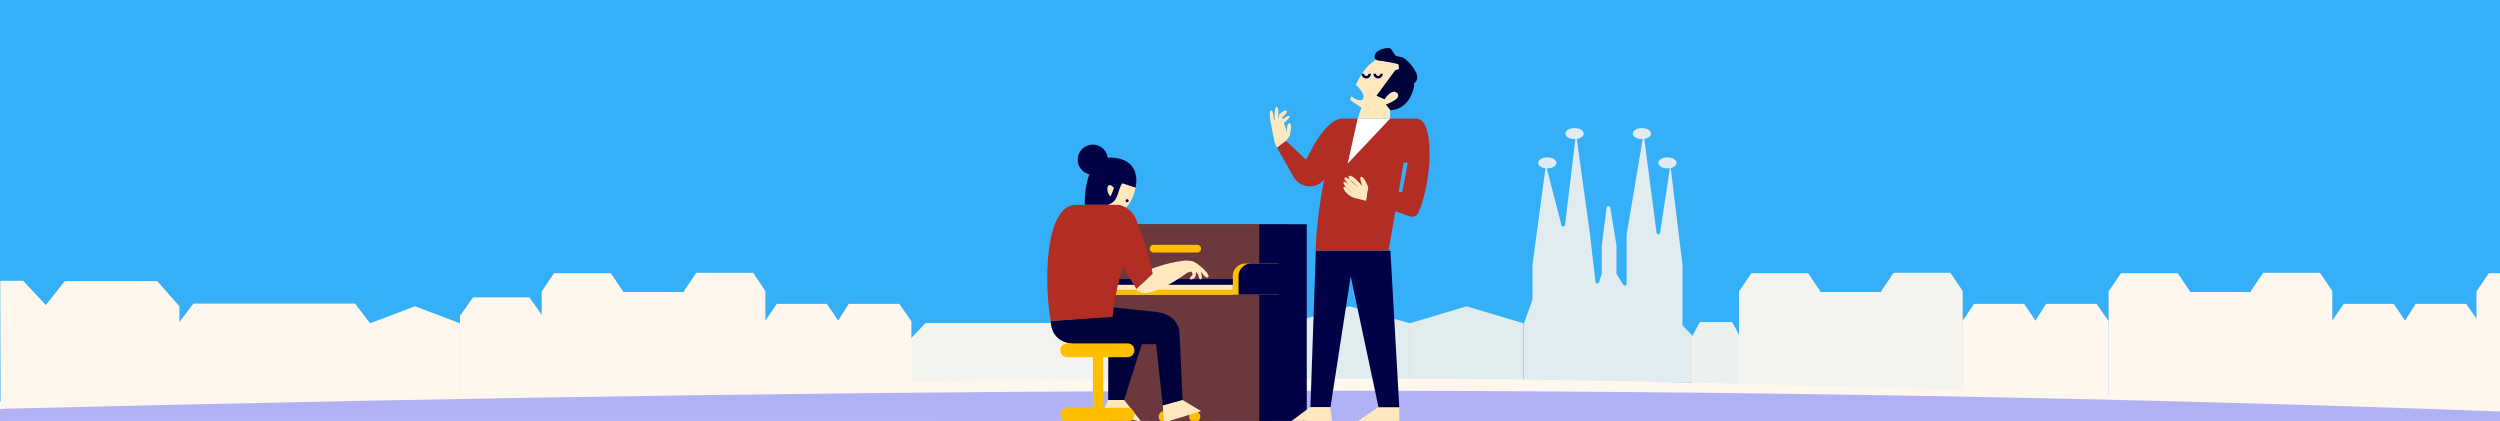 <svg height="230" width="1366" xmlns="http://www.w3.org/2000/svg"><g fill="none" fill-rule="evenodd"><path d="m0 0h1366v230h-1366z" fill="#35aff7"/><g fill="#fff7ed"><path d="m897.15 70c2.747 0 4.974 1.343 4.974 3 0 1.387-1.562 2.555-3.682 2.898l6.68 51.191a1 1 0 0 0 1.956.135l.024-.115 5.331-35.222a8.077 8.077 0 0 1 -1.358.113c-2.746 0-4.973-1.343-4.973-3s2.227-3 4.973-3c2.747 0 4.973 1.343 4.973 3 0 1.272-1.311 2.358-3.163 2.795l6.4 52.82.005.06.002.06v32.616a1 1 0 0 0 .196.595l.082.098 5.43 5.656v25.3h-92.5v-31.785l4.796-13.297a1 1 0 0 0 .052-.224l.007-.115v-18.837l.002-.067.007-.066 7.08-52.668c-2.275-.276-3.987-1.488-3.987-2.941 0-1.657 2.227-3 4.973-3 2.747 0 4.973 1.343 4.973 3s-2.226 3-4.973 3c-.095 0-.189-.002-.282-.005l8.034 31.034a1 1 0 0 0 1.94-.016l.021-.115 5.654-46.91a8.331 8.331 0 0 1 -.448.012c-2.746 0-4.973-1.343-4.973-3s2.227-3 4.973-3c2.747 0 4.974 1.343 4.974 3 0 1.405-1.602 2.585-3.764 2.91l7.23 52.234.002.011.001.011 2.98 25.814a1 1 0 0 0 1.902.302l.042-.109 1.432-4.424a1 1 0 0 0 .043-.203l.005-.104v-15.252l.003-.065.006-.064 2.669-20.559a1 1 0 0 1 1.953-.147l.025.114 3.375 20.576.01.08.003.082v15.106a1 1 0 0 0 .086.405l.065.123 3.556 5.73a1 1 0 0 0 1.843-.41l.007-.117v-26.806l.003-.084.01-.082 8.752-52.083a8.34 8.34 0 0 1 -.411.01c-2.747 0-4.974-1.343-4.974-3s2.227-3 4.974-3z" opacity=".845"/><g><path d="m594.064 176.504h-88.326l-8.57 8.957v41.043h105.465v-41.044z" fill-opacity=".95"/><path d="m194.014 165.88h-88.326l-8.57 11.248v51.54h105.465v-51.54z"/><path d="m653.091 170.504h-40.811l-9.646 10.031v45.969h60.105v-45.969z" fill-opacity=".9"/><path d="m696.568 178.504h-25.876l-7.954 8.598v39.402h41.784v-39.402z" fill-opacity=".85"/></g><g><path d="m964.273 218.991h-14.077v-59.747l6.721-9.968h31.022l6.722 9.968-.001.31h33.293v-.528l6.721-9.972h31.022l6.722 9.973v59.964z" opacity=".95"/><path d="m1117.959 166.035h27.603l6.624 9.487v43.469h-40.22v-43.47z"/><path d="m1105.959 166.035h-27.31l-6.454 9.487v43.469h40.219v-43.47z"/><path d="m310.073 218.991h-14.077v-59.747l6.721-9.968h31.022l6.722 9.968-.001.31h33.293v-.528l6.721-9.972h31.022l6.722 9.973v59.964zm153.686-52.956h27.603l6.624 9.487v43.469h-40.22v-43.47z"/><path d="m451.759 166.035h-27.31l-6.454 9.487v43.469h40.219v-43.47z"/><path d="m35.45 153.6h50.445l12.105 13.73v62.92h-73.5v-62.92z"/><path d="m12.646 153.435h-12.51l.204 76.65h25.146v-62.919z"/><path d="m1166.223 218.991h-14.077v-59.747l6.721-9.967h31.022l6.722 9.968-.001.31h33.293v-.528l6.721-9.973h31.022l6.722 9.973v59.964zm193.644-69.714h6.562l-.443 69.714h-12.84v-59.746z"/><path d="m1319.909 166.035h27.603l6.624 9.487v43.469h-40.22v-43.47z"/><path d="m1307.909 166.035h-27.31l-6.454 9.487v43.469h40.219v-43.47z"/><path d="m946.47 175.99h-17.654l-4.173 7.704v35.297h26v-35.297z" fill-opacity=".9"/><path d="m737.35 167.376-33 9.246v42.369h66v-42.369z" fill-opacity=".85"/><path d="m801.35 167.376-31 9.246v42.369h62v-42.369z" fill-opacity=".85"/><path d="m289.2 162.46h-30.648l-7.244 10.127v46.404h45.135v-46.404z"/><path d="m226.73 167.376-24.579 9.246v42.369h49.157v-42.369z"/></g><path d="m-.165 219.45c279.993-8.404 532.023-12.606 756.09-12.606 92.636 0 218.395 2.857 377.277 8.572l233.094.2-.21 14.175-1365.766.244c-.969-7.037-1.131-10.566-.485-10.585z"/></g><path d="m.493 223.379c266.156-6.605 505.799-9.907 718.928-9.907 224.518 0 440.045 3.78 646.579 11.34v5.23l-1366-.042c-.664-4.39-.5-6.597.493-6.621z" fill="#b1b2f5"/><path d="m694.417 230.367h-88.038v-107.817h97.301z" fill="#6a383d"/><path d="m714.022 230.502h-25.968v-107.953h25.968v48.392z" fill="#000047"/><path d="m596.276 171.13h88.877l2.147-48.581h-91.024zm32.447 59.237h32.896v-13.603h-32.896z" fill="#6a383d"/><path d="m698.58 143.988h-18.083a6.91 6.91 0 0 0 -6.91 6.91v10.11h24.993z" fill="#ffbe00"/><path d="m596.127 143.988h-15.183a6.91 6.91 0 0 0 -6.91 6.91v10.11h22.093z" fill="#6a383d"/><path d="m578.834 161.008h94.753v-5.477h-94.753z" fill="#ffe8bd"/><path d="m578.834 161.008h94.753v-2.738h-94.753z" fill="#ffbe00"/><path d="m585.08 155.531h88.507v-3.033h-88.506z" fill="#000047"/><path d="m654.165 133.75h-23.809a2.12 2.12 0 0 0 0 4.24h23.809a2.12 2.12 0 1 0 0-4.24m1.661 93.936a3.043 3.043 0 1 0 -6.086 0 3.043 3.043 0 0 0 6.086 0m-16.62 0a3.044 3.044 0 1 0 -6.087 0 3.044 3.044 0 0 0 6.087 0" fill="#ffbe00"/><path d="m656.8 216.764h4.819v-45.635h-4.82zm-15.636 0h4.818v-45.635h-4.818z" fill="#6a383d"/><path d="m600.868 228.44a2.29 2.29 0 1 0 -4.581-.001 2.29 2.29 0 0 0 4.58 0m17.637 0a2.291 2.291 0 1 0 -4.582 0 2.291 2.291 0 0 0 4.582 0" fill="#ffbe00"/><path d="m701.74 143.988h-18.083a6.91 6.91 0 0 0 -6.91 6.91v10.11h24.993z" fill="#000047"/><path d="m574.154 175.389c0 8.464 6.178 12.675 14.61 12.675h42.896l3.697 33.504 10.801-3.012-1.737-37.88c-1.25-5.527-5.061-9.063-11.937-10.167l-24.28-2.543-.6 4.7-33.45 2.724z" fill="#00033a"/><path d="m623.881 188.064-9.662 30.492h-8.71l.083-34.995z" fill="#00033a"/><path d="m614.219 218.556 9.662 12.173-21.19-6.086 2.818-6.087z" fill="#ffe8bd"/><path d="m583.067 195.175h32.998a3.77 3.77 0 0 0 0-7.541h-32.998a3.771 3.771 0 0 0 0 7.541m0 35.198h32.998a3.77 3.77 0 0 0 0-7.541h-32.998a3.771 3.771 0 0 0 0 7.541" fill="#ffbe00"/><path d="m597.22 230.502h5.594l-.039-36.254h-5.595z" fill="#ffbe00"/><path d="m593.91 107.134c2.076-8.403 5.792-21.942 19.327-18.977 13.534 2.964 6.181 24.944 0 26.233l-20.504-2.45 1.178-4.806z" fill="#ffe8bd"/><path d="m592.733 111.94h12.593c6.275-2.09 5.024-7.865 7.911-11.786l7.286 2.385s3.974-15.176-12.53-16.41c-16.503-1.234-15.26 25.81-15.26 25.81" fill="#000047"/><path d="m605.325 87.16a8.219 8.219 0 1 1 -16.437 0 8.219 8.219 0 0 1 16.437 0" fill="#000047"/><path d="m574.154 175.406c-3.748-19.857-3.46-63.466 13.693-63.466h22.623s13.284.782 11.528 18.88c-.586 6.03-6.496 9.833-8.627 16.03-4.265 12.403-5.476 26.304-5.476 26.304l-33.74 2.252z" fill="#b22d24"/><path d="m610.47 111.94c12.371 0 19.39 37.581 19.39 37.581l-8.882 8.418-14.599-24.19 4.09-21.81z" fill="#b22d24"/><path d="m629.86 149.522-.572-2.67s8.012-3.188 16.356-4.227c8.359-1.04 3.203 6.292 3.203 6.292s-22.967 17.145-27.87 9.023l8.884-8.417z" fill="#ffe8bd"/><path d="m645.644 142.625c6.744-1.14 10.08 1.97 10.641 5.92.281 1.977.841 4.09-.262 4.09-1.016 0-1.331-2.603-1.331-2.603l-1.19-1.486c0 2.778-.776 4.123-3.082 4.123-1.153 0 1.258-2.624 1.258-2.624l-.632-1.685-2.198.557z" fill="#ffe8bd"/><path d="m660.223 151.335c1.239-1.55-6.568-8.684-9.803-8.71l.626 2.472 4.282 1.754s3.363 6.4 4.895 4.484m-53.396-43.975c-2.817-2.174-2.321-9.373 1.891-4.659l-1.89 4.66z" fill="#ffe8bd"/><path d="m616.699 109.696a.825.825 0 1 0 -1.649 0 .825.825 0 0 0 1.649 0" fill="#000047"/><path d="m635.356 221.568.689 9.279 20.24-6.203-10.128-6.088z" fill="#ffe8bd"/><path d="m713.618 87.255-11.027-10.32s-5.512 2.549-4.835 3.739l9.068 15.964c3.76 6.62 13.19 6.94 17.392.59l3.358-5.077-.589-7.996-9.963-3.233z" fill="#b22d24"/><path d="m702.59 76.935s2.035-2.139 2.3-3.54c.716-3.757.811-5.641-.246-6.003-1.57-.537-1.52 4.77-1.52 4.77l-1.568-5.037s3.77-3.026 2.985-3.698-3.57 1.713-3.57 1.713l-.396-1.106c1.464-1.218 2.856-2.654 2.605-3.103-.779-1.388-2.79.244-4.226 1.741-.335 1.417-.312 2.661-.312 2.661l-.226-1.343s.503-5.355-.73-5.643c-1.233-.287-1.286 5.42-1.286 5.42l.224 2.46-.675-1.455s-.251-4.652-1.484-4.429c-1.233.224-.321 5.472-.321 5.472l2.076 11.07a15.59 15.59 0 0 0 1.536 3.789l4.835-3.739z" fill="#ffe8bd"/><path d="m764.566 222.489v8.785h-24.507l13.048-8.785z" fill="#ffe8bd"/><path d="m753.214 222.489-15.192-71.51-11.043 71.51h-10.965l2.97-85.544h40.725l4.857 85.544z" fill="#000047"/><path d="m715.823 222.489-11.83 8.785h24.044l-1.169-8.785z" fill="#ffe8bd"/><path d="m773.814 64.81h-40.418.19c-8.439 0-16.647 16.198-16.647 16.198l9.922 3.213-.364 1.339c-3.347 12.45-6.868 30.947-7.708 51.385h39.921l8.27-48.09h13.982l.04-.645c.21-3.783.883-22.93-6.9-23.391l-.288-.008z" fill="#b22d24"/><path d="m746.558 109.749s-2.658-.691-6.142-1.486c-3.483-.794-7.024-4.862-6.24-6.005.785-1.144 4.522 3.225 4.522 3.225s-4.989-4.28-4.632-5.895c.357-1.616 6.35 4.458 6.35 4.458s-6.776-5.66-5.727-6.906c1.145-1.363 7.342 5.166 7.342 5.166s-6.667-4.964-4.902-6.155c1.764-1.192 7.255 5.56 7.255 5.56s-2.091-5.164-.54-5.164c1.552 0 3.81 5.859 3.81 5.859z" fill="#ffe8bd"/><path d="m780.962 88.855c-.742 11.89-3.665 22.402-6.042 27.479a3.646 3.646 0 0 1 -4.434 1.935l-23.928-8.52 1.096-7.343 18.496 2.614 3.083-16.165c3.287-1.601 5.753-2.402 7.397-2.402.963 0 2.406.8 4.331 2.402z" fill="#b22d24"/><path d="m741.836 64.81 2.066-6.028-6.155-4.087s.206-.795.63-2.093c5.59 4.842 10.557 1.168 2.442-6.244 3.544-7.717 10.271-17.608 20.78-14.821 16.694 4.427 8.18 27.245-2.044 28.607v4.667h-17.72z" fill="#ffe8bd"/><path d="m762.35 38.38-10.254 13.904 4.366 1.981s3.979-6.178 6.876-3.459c3.262 3.063-6.091 6.301-6.091 6.301l2.424 3.075s9.673.594 12.83-12.253c2.021-8.23-15.254-21.077-20.706-15.155 8.55 1.365 13.344 2.322 14.38 2.873 1.309.695.033 1.606-3.827 2.733z" fill="#00033a"/><path d="m768.01 32.435c3.05 2.52 3.881 4.168 5.072 6.03 3.672 5.736-1.582 7.962-1.699 7.692-.155-.359-3.476-1.128-5.273-2.514-.43-.332.807-3.74-1.145-5.135-1.467-1.048.285-3.203-1.859-4.004-3.342-1.249-10.61-1.04-11.659-2.317-.9-1.096-.161-2.978 1.108-4.018 1.883-1.542 5.04-2.036 6.611-1.889 1.521.143 2.32 3.885 3.94 4.39 1.94.604 2.97.115 4.903 1.765z" fill="#00033a"/><path d="m754.856 40.303a1.85 1.85 0 1 1 -3.7 0m-2.774 0a1.85 1.85 0 1 1 -3.699 0" stroke="#000047" stroke-width="1.387"/><path d="m741.836 64.81-5.451 24.559 23.17-24.558z" fill="#fff"/></g></svg>